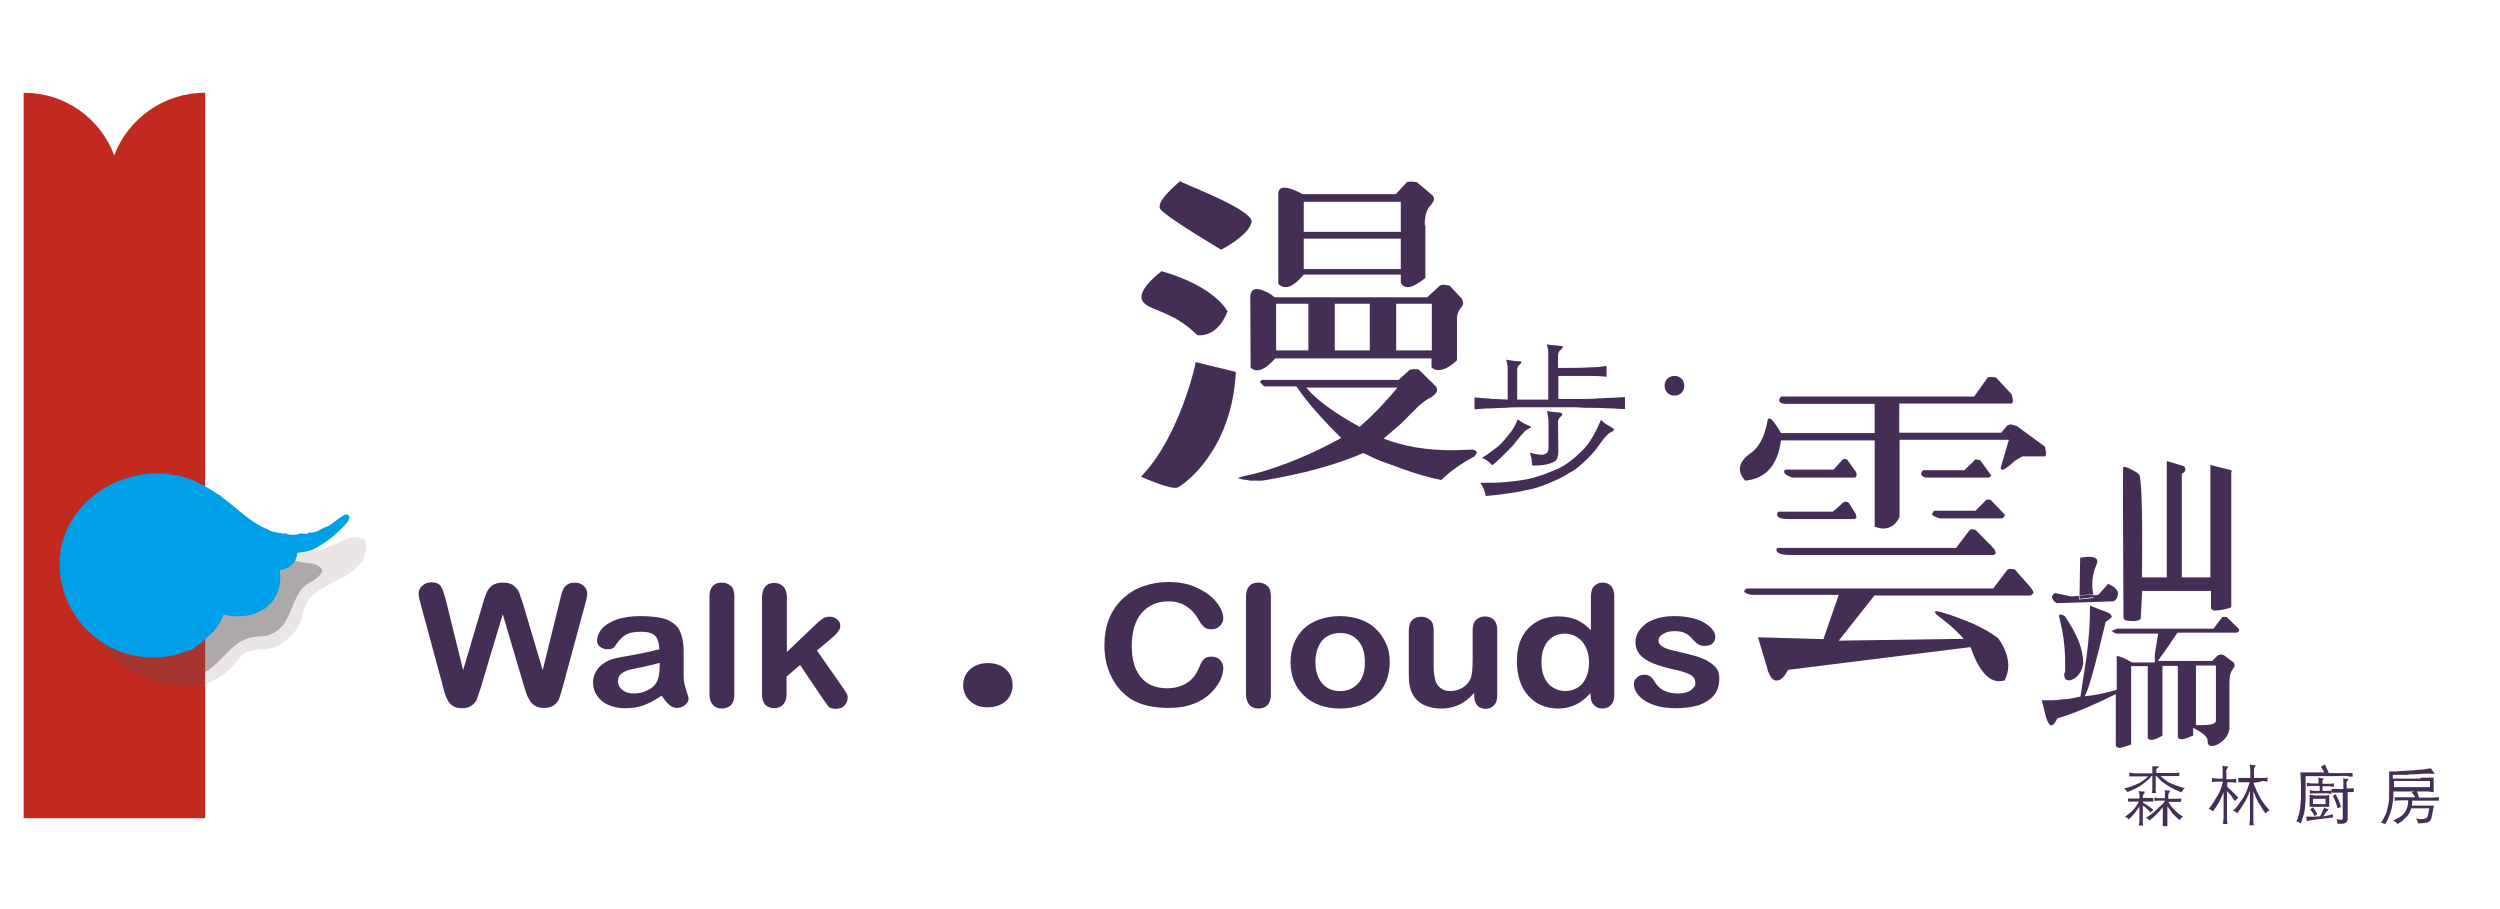 <?xml version="1.0" encoding="utf-8"?>
<!-- Generator: Adobe Illustrator 21.1.0, SVG Export Plug-In . SVG Version: 6.00 Build 0)  -->
<svg version="1.1" id="圖層_1" xmlns="http://www.w3.org/2000/svg" xmlns:xlink="http://www.w3.org/1999/xlink" x="0px" y="0px"
	 viewBox="0 0 814 296" style="enable-background:new 0 0 814 296;" xml:space="preserve">
<style type="text/css">
	.st0{opacity:0.84;fill:none;enable-background:new    ;}
	.st1{fill:#442E56;}
	.st2{enable-background:new    ;}
	.st3{fill:#EAE6E5;}
	.st4{fill:#ADA9A8;}
	.st5{fill:#C32A1F;}
	.st6{fill:#A6352F;}
	.st7{fill:#00A0E9;}
</style>
<path class="st0" d="z"/>
<g>
	<g>
		<g>
			<path class="st1" d="M507.4,119.8c4.2,0,7.7,0,10.1-0.2c2.6,0,4.4-0.2,5.6-0.5v3.6c-1.2-0.2-3.2-0.3-5.6-0.3c-2.6,0-5.9,0-10.1,0
				v7.5c2.7,0,5.1,0,7.2,0s4.1,0,5.7-0.2c1.7,0,3.3-0.2,4.7-0.2c1.4,0,2.7-0.2,4.1-0.2v3.9c-1.4,0-2.7-0.2-4.2-0.2s-3.3-0.2-5.3-0.2
				c-2,0-4.1,0-6.5-0.2c-2.4,0-5.1,0-8.1,0c-3.3,0-6.2,0-8.6,0s-4.7,0-6.6,0.2c-2,0-3.6,0.2-5.3,0.2c-1.5,0-3,0.2-4.4,0.3v-3.9
				c2.3,0.2,4.2,0.3,6,0.5c1.8,0,3.5,0.2,4.8,0.2c0-2.6,0-4.5,0-6s0-2.7,0-3.6s0-1.5-0.2-2c0-0.5-0.2-0.9-0.3-1.4
				c1.5,0.3,2.9,0.5,4.2,0.5c0.5,0,0.8,0.2,0.8,0.3s-0.2,0.5-0.6,0.8s-0.8,0.9-0.8,1.5v9.9h10.1v-12c0-0.8,0-1.5,0-2.1s0-1.1,0-1.5
				c0-0.5,0-0.9-0.2-1.2c0-0.3-0.2-0.8-0.3-1.2c0.9,0.2,1.7,0.3,2.4,0.3s1.5,0.2,2.1,0.2c0.5,0,0.6,0.2,0.8,0.3
				c0,0.2-0.2,0.5-0.5,0.8c-0.8,0.5-1.1,1.2-1.1,2.1v3.9L507.4,119.8L507.4,119.8z M521.3,136.7c0.5,0.5,1.1,1.1,1.8,1.5
				s1.4,0.8,1.8,1.1c0.5,0.2,0.6,0.3,0.6,0.6c0,0.2-0.2,0.3-0.5,0.6c-0.6,0.2-1.2,0.6-1.8,1.2c-0.6,0.6-1.5,1.7-2.4,3
				c-0.8,1.2-1.7,2.3-2.6,3.3s-2.1,2.1-3.3,3.2c-1.2,1.1-2.4,2-3.8,2.7c-1.4,0.9-2.7,1.7-4.2,2.3c-1.7,0.8-3.2,1.4-4.8,2
				s-3.3,1.1-5.3,1.4c-1.8,0.5-3.9,0.8-6,1.1c-2.1,0.3-4.5,0.6-7.1,0.8c0-0.6-0.3-1.4-0.5-2c-0.3-0.8-0.6-1.4-1.2-2.3
				c2.9,0,5.4,0,7.8-0.2c2.4-0.2,4.5-0.5,6.5-0.8c2-0.3,3.9-0.9,5.7-1.5c1.8-0.6,3.5-1.4,5.3-2.1c2.6-1.2,5.1-3.2,7.7-5.7
				C517.7,144.3,519.5,140.8,521.3,136.7z M497.7,139.6c-0.5,0.2-0.9,0.5-1.2,0.8c-0.3,0.3-0.9,1.1-1.8,2c-0.6,0.8-1.2,1.5-1.8,2.3
				s-1.4,1.4-2,2.1c-0.8,0.8-1.5,1.5-2.3,2.3c-0.8,0.8-1.7,1.5-2.7,2.4c-0.6-0.6-1.2-1.2-1.7-1.5c-0.5-0.3-1.1-0.8-1.7-0.9
				c1.5-0.9,2.7-1.8,3.9-2.7c1.2-0.9,2.3-1.8,3.2-2.9s1.8-2.1,2.6-3.2c0.8-1.1,1.4-2.4,2-3.8c0.5,0.5,1.1,0.8,1.7,1.2
				c0.6,0.3,1.1,0.6,1.7,0.8c0.5,0.2,0.8,0.3,0.9,0.6C498.3,139.2,498.1,139.5,497.7,139.6z M507.4,147c0,0.8-0.2,1.5-0.3,2.1
				c-0.2,0.6-0.6,1.1-1.4,1.4c-0.6,0.3-1.5,0.6-2.6,0.8s-2.6,0.3-4.2,0.3c0-0.8-0.2-1.4-0.2-2.1c-0.2-0.6-0.3-1.4-0.6-2.1
				c1.4,0.3,2.4,0.6,3.2,0.6c0.8,0.2,1.4,0,1.8-0.2c0.5-0.2,0.8-0.5,0.9-0.9c0.2-0.5,0.2-1.1,0.2-1.8v-6.6c0-1.4,0-2.3-0.2-2.9
				c0-0.6-0.2-1.2-0.3-1.8c0.8,0.2,1.4,0.3,1.8,0.3c0.5,0,1.2,0.2,2.1,0.2c0.6,0,0.9,0.2,1.1,0.5c0,0.3-0.2,0.6-0.6,0.9
				c-0.3,0.3-0.5,0.5-0.6,0.8c-0.2,0.3-0.2,0.6-0.2,0.9L507.4,147L507.4,147z"/>
		</g>
		<g>
			<path class="st1" d="M542,125.6c0-0.9,0.3-1.7,0.9-2.3c0.6-0.6,1.4-0.9,2.3-0.9s1.7,0.3,2.3,0.9c0.6,0.6,0.9,1.4,0.9,2.3
				s-0.3,1.7-0.9,2.3c-0.6,0.6-1.4,0.9-2.3,0.9s-1.7-0.3-2.3-0.9C542.3,127.3,542,126.5,542,125.6z"/>
		</g>
	</g>
	<g>
		<g>
			<path class="st1" d="M654.9,128.3c0.2,0.3,0.3,0.6,0.3,0.9s0.2,0.6,0.2,1.1c0,0.6-0.2,1.1-0.5,1.1h-36.5v9.5h33.2l2-2.4l0.9-0.3
				c0.6,0,1.4,0.2,2.3,0.6l9,6.6c0,0.2,0.2,0.5,0.2,0.9s0.2,0.8,0.2,1.1c0,0.8-0.2,1.2-0.3,1.2h-7.4l-2.4,1.4c-2.3,2.1-3.6,3-4.2,3
				l-0.5-0.5l0.3-1.2l2.4-8.1h-35.6v25.1c-1.1,2.4-2.9,3.8-5.4,3.8c-0.6,0-1.5-0.2-2.7-0.6v-28.1h-30.5c-1.1,8.1-5,12.5-11.7,13.1
				c-1.2-1.4-1.7-2.6-1.7-3.8c0-1.8,1.1-3.3,3-4.8c3-1.8,5-5.4,6-10.8c0-0.2,0-0.5,0.2-0.6c0.2-0.2,0.2-0.3,0.3-0.3
				c0.8,0,2.1,1.7,3.9,4.8h30.5v-9.5h-28.7c-1.7,0-2.4-0.5-2.4-1.2c0-0.2,0.2-0.5,0.2-0.6c0-0.2,0.2-0.3,0.5-0.6h62.8l4.4-6.2
				l0.9-0.2l1.8,0.2L654.9,128.3z M661.2,191.3c0.6,0.8,0.9,1.4,0.9,1.8c-0.5,0.5-0.8,0.8-0.9,0.8h-50.9l-11.6,14.7l40.7-0.6
				c-1.2-1.4-2.7-2.7-4.1-4.1c-1.5-1.2-3.2-2.6-4.8-3.8l-0.6-0.9l0.6-0.2l1.2,0.2c4.1,1.2,7.7,2.6,10.8,3.9c3.2,1.5,5.9,3,8.1,4.7
				c2.3,3.2,3.3,6.2,3.3,9c0,1.8-0.5,3.3-1.2,4.8l-1.8,0.2c-3.6,0-6.8-3.8-9.3-11.1l-59.4,7.4c-1.2,2.3-2.4,3.5-3.8,3.5
				c-1.1,0-2-1.1-2.7-3l-3.3-11.1l21.3,0.6l5-14.4h-28.4c-1.7-0.3-2.4-0.8-2.4-1.2l0.6-0.9h80.5l4.7-6.2l0.9-0.2l1.4,0.2
				L661.2,191.3z M649,178.4c0.3,0.3,0.5,0.6,0.6,0.9c0,0.3,0.2,0.5,0.2,0.8c-0.3,0.5-0.6,0.6-0.8,0.6h-66.1c-3,0-4.5-0.6-4.5-1.7
				l0.2-0.6h58.3l4.5-5.9l0.6-0.2l1.2,0.2L649,178.4z M604.2,167.3l0.3,1.1c-0.3,0.5-0.6,0.6-0.8,0.6h-21.5c-2.4,0-3.6-0.5-3.6-1.5
				l0.3-0.9h17.9l2.7-2.4c0.2-0.3,0.6-0.6,1.2-0.9c0.6,0,1.1,0.2,1.4,0.6L604.2,167.3z M603.9,153.1c0.5,0.5,0.6,0.9,0.6,1.5
				c0,0.5-0.2,0.8-0.6,0.9h-20.3c-1.8-0.6-2.7-1.2-2.7-2l0.3-0.6H597l3-3.3l0.5-0.2l0.9,0.2L603.9,153.1z M648.2,154.6l0.2,0.3
				l-0.8,0.6h-20.6c-1.1-0.3-1.5-0.8-1.5-1.2c0-0.2,0.2-0.5,0.2-0.6s0.2-0.3,0.5-0.6h13.4l3-2.9c0.2-0.5,0.5-0.6,0.9-0.6l1.2,0.2
				L648.2,154.6z M652.8,167.6c0,0.3-0.3,0.8-0.8,1.2h-20.3c-1.7-0.5-2.6-0.9-2.6-1.4c0.2-0.6,0.5-0.9,0.6-1.1h13.5l3.5-3.5l0.6-0.2
				l0.9,0.2L652.8,167.6z"/>
		</g>
	</g>
	<g>
		<g>
			<path class="st1" d="M371.5,155.2c0,0,9.9,4.5,12,3.5s17.6-12,18.9-37.6l-13.1-3.2C389.5,117.8,384.2,142.2,371.5,155.2z"/>
		</g>
		<g>
			<path class="st1" d="M389.8,109.1c0,0,6.3,1.4,9.9-7.7c0,0-3.9-8.1-21.5-13.1c0,0-8.1,6-6.3,9.5
				C373.6,101.3,381.4,100.7,389.8,109.1z"/>
		</g>
		<g>
			<path class="st1" d="M384.1,59.2C384.1,59.2,384.2,59.1,384.1,59.2C384.1,59.1,384.1,59.1,384.1,59.2z"/>
		</g>
		<g>
			<path class="st1" d="M397.6,81.3c0,0,8.9-4.5,9.9-8.9c1.1-3.9-22.1-12.5-23.3-13.4c-0.6,0.6-8.3,6.8-6.3,9.2
				C379.9,70.8,397.6,81.3,397.6,81.3z"/>
		</g>
		<g>
			<path class="st1" d="M479.3,146.4l-6.3,0.2c-8.4,0-15.9-1.2-22.5-3.8l5.6-4.8l5.7-5.7c1.7-1.5,3-2.4,4.1-2.9c1.4-0.9,2-1.7,2-2.3
				c0-0.8-0.3-1.4-0.8-1.7l-5.1-5c-0.3-0.2-0.9-0.2-1.8-0.2l-1.2,0.2l-3.6,3.3h-44.6l-0.6,0.6l0.5,0.6l0.9,0.9h10.5
				c2,2.9,4.1,5.6,6.6,8.4c2.3,2.6,4.8,5.3,8,8.4c-9.8,5.4-18.8,9-26.9,11.3c-2,0.5-3.6,0.9-5.1,1.2c-0.5,0.2-1.1,0.3-1.7,0.6
				c0.6,0.2,1.4,0.3,2,0.5c0.8,0,1.4,0.2,2,0.3c0.5,0,1.1,0,1.7,0h2.3c12.9-2.1,23.9-5.1,32.9-9c2.4,1.2,4.7,2.3,6.8,3
				c2.1,0.8,4.2,1.5,6.3,2.3c4.2,1.5,8.3,2.7,12.3,3.5c2.7-2.7,6.3-5.3,10.8-7.7l0.6-0.9l0.2-0.5
				C480.5,146.7,480.1,146.4,479.3,146.4z M442.7,139c-8.1-4.5-14-8.7-17.4-12.8H455C451.1,131,447,135.2,442.7,139z"/>
		</g>
		<g>
			<path class="st1" d="M407.2,119.8c0.8,0.5,1.5,0.8,2,0.8c1.8,0,3.8-1.4,6-3.9h50.9v2.9c0.6,0.6,1.4,0.9,2.3,0.9
				c1.7,0,3.8-1.1,6-3.2v-13.8c0-1.1,0.5-2.3,1.2-3.2c0.5-0.5,0.8-1.1,0.8-1.7l-0.3-1.2L472,93l-2-0.3c-0.6,0-0.9,0.2-1.2,0.3
				l-4.1,3.8H415c-1.2-1.1-2.4-1.7-3.5-2.1c-1.1-0.5-1.8-0.6-2.4-0.6c-1.2,0-2,0.9-2,2.7L407.2,119.8L407.2,119.8z M454.6,98.9h11.6
				v15.2h-11.6V98.9L454.6,98.9z M434.6,98.9H446v15.2h-11.4V98.9z M415.5,98.9H426v15.2h-10.5V98.9z"/>
		</g>
		<g>
			<path class="st1" d="M418.6,93.5c1.7,0,3.6-1.4,5.9-4.1h31.6V92c0.5,1.1,1.2,1.5,2.3,1.5c1.4,0,3.3-1.1,5.7-3V73.6l-0.2-0.6
				c0-2.7,0.6-4.7,1.8-6c0.9-1.1,1.2-1.7,1.2-2.1c0-0.6-0.2-1.1-0.6-1.4l-5-4.2l-2-0.2l-1.2,0.2l-3.6,3.9h-30.4
				c-2.6-1.4-4.5-2.1-5.9-2.1c-1.4,0-2,0.8-2,2.1v29.2C417,93.2,417.7,93.5,418.6,93.5z M424.5,65.7h31.6v9.8h-31.6V65.7z
				 M424.5,77.7h31.6v9.9h-31.6V77.7z"/>
		</g>
	</g>
	<g>
		<g>
			<path class="st1" d="M728.6,204.4l-3.6-3.5h-0.9h-0.5l-2.9,3.8h-31.4l-1.2,0.5l-0.5,0.2l0.3,0.3c0.2,0.2,0.6,0.3,1.1,0.6h13.7
				l-1.1,6.8v2.6h-7.4c-2.4-1.4-4.1-2.1-5-2.1v11c-3.8,1.1-7.2,1.8-10.4,2.1c1.4-2.6,3.6-10.7,6.8-24.2c1.2-0.8,2-1.4,2-1.8
				c-0.2-0.5-0.5-0.8-0.9-1.1l-6.2-2.4c0,5.3-0.3,10.8-1.1,16.5l-2,13.1c-1.4,0.3-2.4,0.5-3,0.6c-0.6,0.2-1.5,0.2-2.9,0.3
				c-1.2,0.2-2.3,0.3-3.2,0.3s-1.8,0-2.7,0h-0.8l1.4,5.6c0.6,1.7,1.1,2.6,1.7,2.6s1.2-0.8,2-2.3c3-0.9,6.3-2.1,9.5-3.5
				c3.3-1.4,6.5-2.9,9.5-4.4v16.4c0,0.8,0.5,1.1,1.2,1.1c0.6,0,1.2-0.2,2.1-0.5c0.9-0.3,1.4-0.5,1.7-0.6v-25.5h5.4v23.4
				c0.3,0.5,0.8,0.6,1.2,0.6c0.9,0,2.1-0.5,3.6-1.4v-22.7h5v23c0,0.6,0.5,0.9,1.2,0.9c0.9,0,2.1-0.5,3.8-1.2V237
				c3,1.5,4.7,2.9,4.7,4.1v0.3c0,1.1,0.5,1.5,1.5,1.5l1.1-0.2c2.7-1.2,4.2-3.2,4.5-5.4v-12.9v-1.7c0-2.4,0.3-3.9,1.1-4.8
				c0.3-0.5,0.6-0.8,0.6-1.2l-0.2-0.9l-3.2-2.4c-0.3-0.2-0.8-0.3-1.2-0.3l-0.9,0.3l-1.8,1.8h-17.7c1.1-1.5,2.1-3,3.2-4.5
				c1.1-1.5,2.1-3.2,3.2-4.7h19.4c0.2-0.2,0.5-0.3,0.6-0.5C729.2,205.3,729.1,204.8,728.6,204.4z M715,216.7h6.5v18
				c0,0.9-1.5,1.4-4.7,1.4H715L715,216.7L715,216.7z"/>
		</g>
		<g>
			<path class="st1" d="M672.1,219.4c0,1.5,0.5,2.1,1.5,2.1h0.6c2.4-0.9,3.6-2.7,4.1-5.4c0-2.4-0.5-4.8-1.5-7.4
				c-1.1-2.6-2.6-5.3-4.5-8.1c-0.5-0.3-0.9-0.5-1.4-0.5c-0.3,0-0.5,0.2-0.5,0.5l0.3,1.2c1.1,4.5,1.7,9,1.7,13.5v3.5L672.1,219.4z"/>
		</g>
		<g>
			<path class="st1" d="M691.4,201.2c0.2,0.6,0.6,0.9,1.4,0.9s2.7,0.5,4.2-0.5l0.5-9.2h22.4v5.6c0.2,0.5,0.6,0.8,1.2,0.8
				c0.8,0,3.8-0.3,5.4-1.1c0,0,0-43.1,0-43.7c0-0.3,0.3-0.6,0-0.9l-6.8-1.7V188h-9.3v-33.7c0.8-0.5,1.2-0.9,1.2-1.5l-0.2-0.5
				c0-0.2-0.2-0.3-0.3-0.5l-5.6-1.7v37.9h-8.1c0,0,0.5-29.5-0.8-33.4c-0.2-0.6-5.1-3.3-5.3-2.4C691.1,155.7,691.4,188.3,691.4,201.2
				z"/>
		</g>
		<g>
			<path class="st1" d="M669.6,196.4l18.5-0.6c0,0,1.4-0.5,1.5-2.4c0.2-2-3.2-3.3-3.2-3.3l-3.2,3.6l-1.8,0.2
				c0.2,0.5,0.2,0.8,0.2,0.8l-4.7,0.5V194l-2.6,0.2l-5.1-1.1C666.6,194.4,669.6,196.4,669.6,196.4z"/>
		</g>
		<g>
			<path class="st1" d="M682.7,183.6c0,0,1.8-3.3-5.4-2l-0.2,12.2l4.5-0.3C681.2,192,680.7,188.1,682.7,183.6z"/>
		</g>
		<g>
			<path class="st1" d="M681.8,194.4c0,0-0.2-0.3-0.2-0.8l-4.5,0.3v1.1L681.8,194.4z"/>
		</g>
	</g>
	<g class="st2">
		<path class="st1" d="M170.7,223.7l-7-23.7l-7.1,23.7c-0.6,1.8-1,3.1-1.3,3.9c-0.3,0.8-0.9,1.5-1.7,2.1c-0.8,0.6-1.9,0.9-3.2,0.9
			c-1.1,0-2-0.2-2.7-0.6c-0.7-0.4-1.3-0.9-1.7-1.6c-0.4-0.7-0.8-1.5-1.1-2.4c-0.3-0.9-0.5-1.8-0.7-2.6l-7.2-26.6
			c-0.4-1.5-0.7-2.7-0.7-3.5c0-1,0.4-1.9,1.2-2.6c0.8-0.7,1.8-1.1,2.9-1.1c1.6,0,2.7,0.5,3.2,1.4c0.6,0.9,1,2.3,1.5,4.1l5.7,23.1
			l6.4-21.6c0.5-1.7,0.9-2.9,1.3-3.8c0.4-0.9,1-1.6,1.8-2.2c0.9-0.6,2-0.9,3.5-0.9c1.5,0,2.6,0.3,3.5,1c0.8,0.7,1.4,1.4,1.7,2.1
			c0.3,0.8,0.7,2.1,1.3,3.8l6.4,21.6l5.7-23.1c0.3-1.2,0.5-2.2,0.8-2.8c0.2-0.7,0.7-1.3,1.3-1.8c0.6-0.5,1.5-0.8,2.6-0.8
			c1.1,0,2.1,0.3,2.9,1c0.8,0.7,1.2,1.6,1.2,2.6c0,0.7-0.2,1.9-0.7,3.5l-7.2,26.6c-0.5,1.8-0.9,3.1-1.2,4c-0.3,0.8-0.9,1.6-1.7,2.2
			c-0.8,0.6-1.9,0.9-3.3,0.9c-1.3,0-2.4-0.3-3.2-0.9c-0.8-0.6-1.4-1.3-1.7-2.1C171.7,226.9,171.3,225.6,170.7,223.7z"/>
		<path class="st1" d="M215.4,226.5c-2,1.4-3.9,2.4-5.7,3.1c-1.8,0.7-3.9,1-6.2,1c-2.1,0-3.9-0.4-5.5-1.1c-1.6-0.7-2.8-1.8-3.6-3
			c-0.9-1.3-1.3-2.7-1.3-4.2c0-2,0.7-3.7,2.1-5.2c1.4-1.4,3.3-2.4,5.8-2.9c0.5-0.1,1.8-0.4,3.8-0.7c2-0.4,3.8-0.7,5.2-1
			c1.5-0.3,3-0.7,4.7-1.1c-0.1-1.9-0.5-3.4-1.3-4.3c-0.8-0.9-2.3-1.4-4.7-1.4c-2.1,0-3.6,0.3-4.6,0.8c-1,0.5-1.9,1.3-2.7,2.3
			c-0.7,1-1.3,1.7-1.6,2.1c-0.3,0.3-1,0.5-2,0.5c-0.9,0-1.7-0.3-2.4-0.8c-0.7-0.5-1-1.2-1-2c0-1.3,0.5-2.6,1.5-3.8
			c1-1.2,2.6-2.2,4.7-3c2.1-0.8,4.8-1.2,8-1.2c3.6,0,6.4,0.4,8.4,1.1c2,0.8,3.5,2,4.3,3.6c0.8,1.7,1.3,3.9,1.3,6.6
			c0,1.7,0,3.2,0,4.4c0,1.2,0,2.5,0,4c0,1.4,0.3,2.8,0.8,4.3c0.5,1.5,0.8,2.5,0.8,2.9c0,0.8-0.4,1.4-1.2,2.1
			c-0.8,0.6-1.7,0.9-2.7,0.9c-0.8,0-1.7-0.4-2.5-1.1C217.1,228.8,216.3,227.8,215.4,226.5z M214.8,215.8c-1.2,0.4-2.9,0.8-5.2,1.3
			c-2.3,0.4-3.8,0.8-4.7,1c-0.9,0.2-1.7,0.6-2.5,1.2c-0.8,0.6-1.2,1.4-1.2,2.5c0,1.1,0.5,2.1,1.4,2.8c0.9,0.8,2.1,1.2,3.7,1.2
			c1.6,0,3.1-0.3,4.4-1c1.4-0.6,2.4-1.5,3-2.5c0.7-1.1,1.1-3,1.1-5.5V215.8z"/>
		<path class="st1" d="M231,226.1v-32c0-1.5,0.4-2.6,1.1-3.3c0.7-0.8,1.7-1.1,2.9-1.1c1.2,0,2.2,0.4,3,1.1s1.1,1.9,1.1,3.4v32
			c0,1.5-0.4,2.6-1.1,3.4c-0.8,0.7-1.7,1.1-3,1.1c-1.2,0-2.2-0.4-2.9-1.2C231.4,228.7,231,227.6,231,226.1z"/>
		<path class="st1" d="M267.7,227.2l-7.2-10.7l-4.4,3.8v5.9c0,1.4-0.4,2.5-1.2,3.3c-0.8,0.8-1.8,1.1-2.8,1.1c-1.2,0-2.2-0.4-2.9-1.1
			c-0.7-0.8-1.1-1.9-1.1-3.3v-31.4c0-1.6,0.3-2.9,1-3.7c0.7-0.9,1.7-1.3,3-1.3c1.2,0,2.2,0.4,3,1.2c0.7,0.8,1.1,1.9,1.1,3.4v17.9
			l9.1-8.7c1.1-1.1,2-1.8,2.6-2.2c0.6-0.4,1.3-0.6,2.2-0.6c1,0,1.9,0.3,2.5,0.9c0.7,0.6,1,1.3,1,2.2c0,1.1-1.1,2.5-3.3,4.3l-4.3,3.6
			l8.3,11.9c0.6,0.9,1.1,1.6,1.3,2c0.3,0.5,0.4,0.9,0.4,1.3c0,1.2-0.4,2.1-1.1,2.8c-0.7,0.7-1.6,1-2.8,1c-1,0-1.8-0.2-2.3-0.7
			C269.3,229.4,268.6,228.5,267.7,227.2z"/>
	</g>
	<g>
		<g>
			<path class="st1" d="M313.6,223.1c0-4.2,3.3-7.2,8.1-7.2s8,3,8,7.2c0,4.2-3.2,7.2-8.1,7.2C316.9,230.4,313.6,227.2,313.6,223.1z"
				/>
		</g>
	</g>
	<g class="st2">
		<path class="st1" d="M398.3,217.4c0,1.3-0.3,2.6-1,4.1s-1.8,2.9-3.2,4.3c-1.5,1.4-3.3,2.6-5.6,3.4c-2.3,0.9-4.9,1.3-8,1.3
			c-2.3,0-4.4-0.2-6.3-0.6c-1.9-0.4-3.6-1-5.1-1.8c-1.5-0.8-2.9-1.9-4.2-3.3c-1.1-1.2-2.1-2.6-2.9-4.2c-0.8-1.5-1.4-3.2-1.8-4.9
			c-0.4-1.7-0.6-3.6-0.6-5.6c0-3.2,0.5-6,1.5-8.6c1-2.5,2.5-4.7,4.4-6.5c1.9-1.8,4.1-3.2,6.7-4.1c2.6-0.9,5.3-1.4,8.2-1.4
			c3.5,0,6.7,0.6,9.4,1.9c2.8,1.3,4.9,2.9,6.3,4.7c1.5,1.9,2.2,3.7,2.2,5.3c0,0.9-0.4,1.7-1.1,2.4c-0.7,0.7-1.6,1.1-2.6,1.1
			c-1.1,0-2-0.2-2.5-0.7c-0.6-0.5-1.2-1.3-1.9-2.5c-1.1-2-2.5-3.4-4.1-4.4c-1.6-1-3.5-1.5-5.7-1.5c-3.6,0-6.5,1.3-8.7,3.8
			c-2.1,2.5-3.2,6.1-3.2,10.7c0,3.1,0.5,5.6,1.4,7.7c1,2,2.3,3.6,4,4.6c1.7,1,3.8,1.5,6.1,1.5c2.5,0,4.7-0.6,6.4-1.7
			c1.8-1.1,3.1-2.8,4-5c0.4-1,0.8-1.9,1.4-2.6c0.6-0.7,1.4-1,2.7-1c1,0,2,0.3,2.7,1C397.9,215.6,398.3,216.5,398.3,217.4z"/>
		<path class="st1" d="M405.7,226.1v-32c0-1.5,0.4-2.6,1.1-3.3c0.7-0.8,1.7-1.1,2.9-1.1c1.2,0,2.2,0.4,3,1.1
			c0.8,0.7,1.1,1.9,1.1,3.4v32c0,1.5-0.4,2.6-1.1,3.4c-0.8,0.7-1.7,1.1-3,1.1c-1.2,0-2.2-0.4-2.9-1.2
			C406.1,228.7,405.7,227.6,405.7,226.1z"/>
		<path class="st1" d="M452.5,215.6c0,2.2-0.4,4.2-1.1,6.1c-0.8,1.9-1.8,3.4-3.3,4.8c-1.4,1.3-3.1,2.4-5.1,3.1
			c-2,0.7-4.2,1.1-6.7,1.1c-2.5,0-4.7-0.4-6.6-1.1c-2-0.7-3.7-1.7-5.1-3.1c-1.4-1.3-2.5-2.9-3.3-4.8c-0.7-1.8-1.1-3.8-1.1-6.1
			c0-2.2,0.4-4.3,1.1-6.1c0.8-1.9,1.8-3.4,3.2-4.8c1.4-1.3,3.1-2.3,5.1-3c2-0.7,4.2-1.1,6.6-1.1c2.5,0,4.7,0.4,6.7,1.1
			c2,0.7,3.7,1.7,5.1,3.1c1.4,1.3,2.5,2.9,3.3,4.8C452.2,211.4,452.5,213.4,452.5,215.6z M444.4,215.6c0-3-0.7-5.3-2.2-7
			c-1.5-1.7-3.4-2.5-5.9-2.5c-1.6,0-3,0.4-4.2,1.1c-1.2,0.7-2.1,1.8-2.8,3.3c-0.7,1.5-1,3.2-1,5.1c0,1.9,0.3,3.6,1,5
			c0.6,1.4,1.6,2.5,2.8,3.3c1.2,0.8,2.6,1.1,4.2,1.1c2.5,0,4.4-0.8,5.9-2.5C443.7,220.9,444.4,218.6,444.4,215.6z"/>
		<path class="st1" d="M480,226.5v-0.9c-1,1.1-2,2.1-3.1,2.8c-1.1,0.8-2.2,1.3-3.5,1.7s-2.7,0.6-4.3,0.6c-2,0-3.7-0.4-5.3-1.1
			s-2.8-1.8-3.6-3.1c-1-1.6-1.5-3.8-1.5-6.7v-14.6c0-1.5,0.4-2.6,1.1-3.3c0.7-0.7,1.7-1.1,2.9-1.1c1.2,0,2.2,0.4,3,1.1
			c0.8,0.7,1.1,1.8,1.1,3.3v11.8c0,1.7,0.2,3.1,0.5,4.3c0.3,1.2,0.9,2.1,1.7,2.7c0.8,0.7,1.9,1,3.3,1c1.4,0,2.7-0.4,3.9-1.1
			c1.2-0.7,2.1-1.7,2.6-2.9c0.5-1,0.7-3.3,0.7-6.9v-9c0-1.5,0.4-2.6,1.1-3.3c0.8-0.7,1.7-1.1,2.9-1.1c1.2,0,2.2,0.4,2.9,1.1
			c0.7,0.7,1.1,1.8,1.1,3.3v21.4c0,1.4-0.4,2.5-1.1,3.2s-1.6,1.1-2.7,1.1s-2-0.4-2.7-1.1C480.3,228.8,480,227.8,480,226.5z"/>
		<path class="st1" d="M517.9,226.4v-0.7c-1.1,1.1-2.2,2.1-3.2,2.8c-1.1,0.7-2.2,1.3-3.4,1.6c-1.2,0.4-2.6,0.6-4.1,0.6
			c-1.9,0-3.7-0.4-5.4-1.1c-1.7-0.7-3.1-1.8-4.3-3.2c-1.2-1.4-2.1-3-2.7-4.9c-0.6-1.9-0.9-3.9-0.9-6.1c0-4.6,1.2-8.2,3.7-10.8
			c2.5-2.6,5.7-3.9,9.8-3.9c2.3,0,4.3,0.4,5.9,1.1c1.6,0.7,3.2,1.8,4.7,3.4v-10.9c0-1.5,0.3-2.7,1-3.4c0.7-0.8,1.6-1.2,2.8-1.2
			c1.2,0,2.2,0.4,2.8,1.1s1,1.8,1,3.1v32.5c0,1.4-0.4,2.5-1.1,3.2c-0.7,0.7-1.6,1.1-2.8,1.1c-1.1,0-2-0.4-2.7-1.1
			C518.2,228.8,517.9,227.8,517.9,226.4z M501.9,215.6c0,2,0.3,3.7,1,5.1c0.7,1.4,1.6,2.5,2.8,3.2s2.5,1.1,3.9,1.1
			c1.4,0,2.7-0.3,3.9-1c1.2-0.7,2.1-1.7,2.8-3.1c0.7-1.4,1.1-3.1,1.1-5.2c0-2-0.4-3.6-1.1-5.1c-0.7-1.4-1.7-2.5-2.9-3.2
			c-1.2-0.7-2.5-1.1-3.9-1.1c-1.5,0-2.8,0.4-4,1.1c-1.2,0.8-2.1,1.9-2.7,3.3C502.2,212,501.9,213.7,501.9,215.6z"/>
		<path class="st1" d="M559.8,221c0,2-0.5,3.8-1.6,5.2c-1.1,1.4-2.7,2.5-4.8,3.3c-2.1,0.7-4.7,1.1-7.8,1.1c-2.9,0-5.4-0.4-7.5-1.2
			c-2.1-0.8-3.6-1.8-4.6-3c-1-1.2-1.5-2.4-1.5-3.7c0-0.8,0.3-1.5,1-2.1c0.6-0.6,1.4-0.9,2.4-0.9c0.9,0,1.5,0.2,2,0.6
			c0.5,0.4,0.9,0.9,1.3,1.6c0.8,1.3,1.8,2.3,3,2.9c1.2,0.6,2.7,1,4.7,1c1.6,0,3-0.3,4-1c1-0.7,1.6-1.4,1.6-2.3
			c0-1.3-0.5-2.2-1.6-2.8c-1.1-0.6-2.9-1.2-5.3-1.7c-2.8-0.6-5.1-1.3-6.8-2c-1.8-0.7-3.2-1.6-4.2-2.7c-1-1.1-1.6-2.5-1.6-4.2
			c0-1.5,0.5-2.9,1.5-4.2c1-1.3,2.4-2.4,4.3-3.1c1.9-0.8,4.2-1.2,6.8-1.2c2.1,0,4,0.2,5.7,0.6c1.7,0.4,3.1,0.9,4.2,1.6
			c1.1,0.7,2,1.4,2.6,2.2c0.6,0.8,0.9,1.6,0.9,2.4c0,0.8-0.3,1.5-0.9,2.1s-1.5,0.8-2.7,0.8c-0.8,0-1.5-0.2-2.1-0.6
			c-0.6-0.4-1.3-1.1-2-1.9c-0.6-0.7-1.3-1.3-2.2-1.7c-0.8-0.4-2-0.6-3.4-0.6c-1.5,0-2.7,0.3-3.7,0.9c-1,0.6-1.5,1.3-1.5,2.1
			c0,0.8,0.4,1.4,1.1,1.9c0.7,0.5,1.7,0.9,2.9,1.2c1.2,0.3,2.9,0.7,5,1.2c2.5,0.6,4.6,1.2,6.2,2c1.6,0.8,2.8,1.7,3.6,2.7
			S559.8,219.6,559.8,221z"/>
	</g>
	<g>
		<g>
			<path class="st1" d="M701.9,252.6v3.8c0,0.3,0,0.6,0,0.9c0,0.3,0,0.6,0.2,0.9h-1.5c0-0.3,0.2-0.6,0.2-0.9c0-0.3,0-0.6,0-0.9v-3.8
				h-0.2c-0.6,0.9-1.7,1.8-2.9,2.7c-1.2,0.9-2.9,1.8-5,2.6c-0.2-0.3-0.3-0.5-0.5-0.6c-0.2-0.2-0.5-0.5-0.6-0.6
				c0.8-0.2,1.5-0.3,2.3-0.6s1.5-0.6,2.1-0.9c0.8-0.3,1.4-0.8,2-1.2s1.1-0.9,1.5-1.2c-0.9,0-1.8,0-2.4,0s-1.2,0-1.7,0s-0.8,0-1.2,0
				c-0.3,0-0.6,0-0.9,0v-1.2c0.5,0,0.9,0,1.4,0.2c0.5,0,1.1,0,1.7,0s1.2,0,2,0c0.8,0,1.5,0,2.4,0c0-0.5,0-0.9,0-1.4
				c0-0.5,0-0.8,0-0.9c0.3,0,0.6,0,0.8,0c0.3,0,0.5,0,0.8,0c0.3,0,0.5,0,0.5,0.2c0,0.2,0,0.3-0.3,0.3c-0.2,0-0.2,0.2-0.3,0.2
				c0,0-0.2,0.2-0.2,0.3v1.2c0.9,0,1.7,0,2.4,0s1.4,0,2,0c0.6,0,1.1,0,1.7,0c0.5,0,0.9,0,1.4-0.2v1.2c-0.3,0-0.6,0-0.9,0
				c-0.3,0-0.6,0-1.1,0s-0.9,0-1.7,0c-0.6,0-1.5,0-2.4,0c0.5,0.5,1.1,0.9,1.7,1.4c0.6,0.5,1.2,0.8,2,1.1c0.6,0.3,1.4,0.6,2.1,0.8
				c0.8,0.3,1.4,0.5,2.1,0.6c-0.2,0.2-0.5,0.3-0.6,0.6c-0.2,0.2-0.3,0.5-0.5,0.8c-1.1-0.5-2-0.8-2.7-1.2s-1.5-0.8-2.1-1.2
				c-0.6-0.5-1.2-0.8-1.7-1.2c-0.5-0.5-0.9-0.9-1.4-1.5L701.9,252.6L701.9,252.6z M697.7,259.8c0.6,0,1.1,0,1.4,0s0.6,0,0.9,0
				c0.3,0,0.5,0,0.6,0c0.2,0,0.3,0,0.5,0v1.2c-0.2,0-0.3,0-0.5,0c-0.2,0-0.3,0-0.6,0c-0.3,0-0.6,0-0.9,0c-0.3,0-0.8,0-1.4,0v0.3
				c0.6,0.3,1.2,0.8,1.7,1.1s1.1,0.8,1.7,1.2l-0.9,0.9c-0.3-0.3-0.8-0.8-1.1-1.1c-0.5-0.5-0.9-0.8-1.4-1.1v4.1c0,0.5,0,0.8,0,1.2
				c0,0.5,0,0.8,0.2,1.2h-1.5c0-0.5,0.2-0.8,0.2-1.2c0-0.5,0-0.8,0-1.2v-3.8c-0.5,0.8-1.1,1.5-1.5,2.1c-0.5,0.6-1.2,1.4-2,2.1
				c-0.2-0.2-0.3-0.3-0.5-0.5s-0.5-0.3-0.8-0.3c0.9-0.6,1.8-1.4,2.6-2.1c0.8-0.9,1.5-1.8,2-2.9c-0.6,0-1.1,0-1.5,0
				c-0.5,0-0.8,0-0.9,0c-0.3,0-0.5,0-0.6,0s-0.3,0-0.5,0V260c0.2,0,0.3,0,0.5,0c0.2,0,0.3,0,0.6,0c0.3,0,0.6,0,1.1,0s0.9,0,1.5,0
				c0-0.6,0-1.1,0-1.4c0-0.3-0.2-0.8-0.2-1.1c0.3,0,0.5,0.2,0.8,0.2s0.5,0,0.8,0c0.2,0,0.3,0,0.3,0.2c0,0.2,0,0.3-0.2,0.5
				c-0.2,0.2-0.2,0.3-0.3,0.6C697.7,259.2,697.7,259.4,697.7,259.8L697.7,259.8L697.7,259.8z M704.9,260.7c-0.8,0-1.4,0-2,0
				s-1.1,0-1.4,0.2v-1.2c0.5,0,0.9,0.2,1.4,0.2c0.5,0,1.2,0,2,0c0-0.3,0-0.6,0-0.9c0-0.3,0-0.5,0-0.6c0-0.2,0-0.3,0-0.6
				c0-0.2,0-0.3-0.2-0.6c0.5,0.2,1.1,0.2,1.5,0.2c0.2,0,0.3,0,0.3,0.2s0,0.3-0.2,0.5c-0.2,0.2-0.2,0.3-0.3,0.6c0,0.3,0,0.5,0,0.8
				v0.6c1.1,0,2,0,2.7,0c0.6,0,1.2,0,1.5-0.2v1.2c-0.2,0-0.3,0-0.5,0c-0.2,0-0.5,0-0.8,0s-0.8,0-1.2,0c-0.5,0-1.1,0-1.7,0
				c0.8,1.4,1.7,2.3,2.4,3s1.7,1.4,2.4,1.8c-0.3,0.2-0.5,0.3-0.6,0.5c-0.2,0.2-0.3,0.3-0.5,0.6c-0.9-0.6-1.5-1.4-2.3-2.1
				c-0.6-0.8-1.2-1.7-1.7-2.4v3.5c0,0.5,0,0.8,0,1.1s0,0.6,0,0.8s0,0.5,0,0.6c0,0.2,0,0.3,0,0.5h-1.5c0-0.2,0-0.3,0-0.5
				c0-0.2,0-0.3,0-0.6c0-0.2,0-0.5,0-0.8s0-0.6,0-1.1v-3.2c-0.6,0.8-1.2,1.5-2,2.3c-0.8,0.8-1.5,1.4-2.4,2.1
				c-0.3-0.5-0.6-0.8-1.2-0.9c0.5-0.3,1.1-0.6,1.5-0.9c0.5-0.3,1.1-0.8,1.5-1.2c0.5-0.5,0.9-0.9,1.4-1.4
				C704.3,261.8,704.6,261.3,704.9,260.7z"/>
		</g>
		<g>
			<path class="st1" d="M725.2,253.7c0.6,0,1.1,0,1.7,0c0.5,0,0.9,0,1.2-0.2v1.4c-0.3,0-0.8-0.2-1.2-0.2c-0.5,0-1.1,0-1.7,0v1.5
				c0.3,0.3,0.6,0.6,0.9,0.8c0.3,0.3,0.6,0.6,0.9,0.9c0.3,0.3,0.6,0.6,0.9,0.9c0.3,0.3,0.6,0.6,0.9,0.9l-1.1,1.1
				c-0.5-0.5-0.8-1.1-1.2-1.7c-0.5-0.6-0.9-1.1-1.4-1.5v6.9c0,0.6,0,1.2,0,1.8c0,0.6,0,1.4,0.2,2h-1.5c0-0.6,0.2-1.4,0.2-2
				c0-0.6,0-1.4,0-1.8v-6.6c-0.5,1.2-0.9,2.3-1.5,3.3c-0.6,1.1-1.2,2-2,3c-0.2-0.2-0.3-0.3-0.6-0.5c-0.3-0.2-0.5-0.2-0.8-0.3
				c0.6-0.6,1.1-1.4,1.5-2c0.5-0.8,0.9-1.5,1.4-2.3c0.5-0.8,0.8-1.5,1.1-2.3c0.3-0.8,0.5-1.4,0.6-2.1v-0.2c-0.6,0-1.4,0-2,0
				c-0.6,0-1.2,0-1.5,0.2v-1.4c0.3,0,0.9,0.2,1.5,0.2c0.6,0,1.4,0,2,0c0-1.1,0-2,0-2.7s0-1.2-0.2-1.5c0.3,0,0.6,0.2,0.8,0.2
				c0.3,0,0.6,0,0.8,0s0.3,0,0.3,0.2c0,0.2,0,0.2-0.2,0.5c-0.2,0.2-0.2,0.3-0.3,0.6c-0.2,0.3,0,0.5,0,0.8v2.1L725.2,253.7
				L725.2,253.7z M733.7,254.9c0.5,1.1,0.8,2,1.2,2.9c0.5,0.9,0.8,1.7,1.2,2.3c0.5,0.8,0.9,1.4,1.4,2c0.5,0.6,0.9,1.2,1.5,1.7
				c-0.3,0.2-0.5,0.3-0.8,0.5c-0.2,0.2-0.3,0.3-0.5,0.6c-0.5-0.6-0.9-1.2-1.2-1.8c-0.3-0.6-0.8-1.2-1.1-1.7
				c-0.3-0.6-0.6-1.2-0.9-1.8c-0.3-0.6-0.5-1.4-0.8-2v7.2c0,0.8,0,1.4,0,2.1c0,0.6,0,1.2,0.2,1.8h-1.5c0-0.6,0.2-1.4,0.2-2
				c0-0.8,0-1.4,0-1.8v-7.5c-0.5,1.4-1.1,2.7-1.8,3.9s-1.5,2.4-2.4,3.6c-0.2-0.3-0.3-0.5-0.6-0.6c-0.3-0.2-0.5-0.3-0.8-0.3
				c0.6-0.6,1.4-1.2,1.8-2c0.6-0.8,1.1-1.5,1.7-2.4c0.5-0.9,0.9-1.7,1.2-2.6s0.6-1.7,0.8-2.3c-0.3,0-0.8,0-1.1,0c-0.3,0-0.8,0-1.1,0
				c-0.3,0-0.6,0-0.9,0c-0.3,0-0.5,0-0.6,0v-1.4c0.2,0,0.5,0,0.8,0c0.3,0,0.6,0,0.9,0c0.3,0,0.8,0,1.1,0c0.5,0,0.8,0,1.1,0
				c0-1.1,0-2,0-2.7c0-0.6-0.2-1.2-0.2-1.7c0.3,0,0.6,0.2,0.8,0.2c0.3,0,0.6,0,0.8,0s0.3,0,0.3,0.2s0,0.2-0.2,0.5
				c-0.2,0.2-0.2,0.3-0.3,0.6c0,0.3,0,0.5,0,0.8v2.1c1.1,0,2,0,2.7,0s1.4,0,1.7-0.2v1.4c-0.3,0-0.9-0.2-1.7-0.2
				C735.7,254.7,734.8,254.7,733.7,254.9L733.7,254.9z"/>
		</g>
		<g>
			<path class="st1" d="M758.2,251.7c1.4,0,2.4,0,3.3,0s1.7,0,2.3,0c0.6,0,1.1,0,1.4,0s0.6,0,0.8,0v1.2c-0.3,0-0.9,0-1.8-0.2
				c-0.9-0.2-2.1,0-3.6,0h-9.9c0,1.7,0,3,0,4.2c0,1.2,0,2.3,0,3.3c0,0.9-0.2,1.8-0.2,2.6s-0.2,1.4-0.3,2c-0.2,0.6-0.3,1.2-0.5,1.7
				c-0.2,0.6-0.3,1.1-0.6,1.7c-0.2-0.2-0.5-0.3-0.6-0.5c-0.2,0-0.5-0.2-0.8-0.2c0.3-0.6,0.6-1.4,0.8-2.3c0.2-0.8,0.5-1.8,0.5-3
				c0.2-1.2,0.2-2.7,0.2-4.4c0-1.7,0-3.8-0.2-6.3c0.2,0,0.5,0,0.8,0c0.3,0,0.9,0,1.5,0s1.4,0,2.3,0s2,0,3.2,0
				c-0.2-0.3-0.3-0.6-0.5-0.9c-0.2-0.3-0.5-0.6-0.6-0.9l1.2-0.8c0.3,0.3,0.5,0.8,0.6,1.2C757.9,250.8,758.1,251.2,758.2,251.7z
				 M755.4,265.8c0.2-0.3,0.3-0.6,0.5-0.9c0.2-0.3,0.3-0.5,0.3-0.8c0.2-0.2,0.2-0.5,0.3-0.6c0.2-0.2,0.2-0.5,0.2-0.6
				c0.2,0.2,0.5,0.3,0.6,0.3c0.3,0.2,0.5,0.2,0.6,0.2c0.2,0,0.2,0.2,0.2,0.2c0,0.2,0,0.2-0.2,0.3l-0.2,0.2c0,0-0.2,0.2-0.3,0.3
				c-0.2,0.2-0.2,0.3-0.3,0.5c-0.2,0.2-0.3,0.5-0.6,0.9c0.3,0,0.6,0,0.9-0.2c0.3,0,0.6,0,0.9-0.2c0.3,0,0.6,0,0.8-0.2
				c0.3,0,0.5,0,0.5-0.2c0,0.2,0,0.5,0,0.6s0,0.5,0,0.6c-0.5,0-0.9,0-1.7,0.2c-0.8,0-1.7,0.2-2.7,0.3s-1.8,0.2-2.4,0.3
				c-0.6,0.2-1.2,0.2-1.8,0.3c0-0.2,0-0.5,0-0.8c0-0.3-0.2-0.5-0.2-0.6c0.6,0,1.2,0,2,0C753.4,266,754.3,265.8,755.4,265.8z
				 M754.9,255.9c-0.8,0-1.5,0-2.1,0c-0.6,0-1.2,0-1.7,0.2v-1.2c0.5,0,1.1,0.2,1.7,0.2c0.6,0,1.4,0,2.1,0c0-0.5,0-0.8,0-1.1
				c0-0.3,0-0.5,0-0.8c0.3,0,0.5,0,0.8,0.2c0.3,0,0.5,0,0.6,0s0.2,0,0.3,0.2c0,0,0,0.2-0.2,0.2l-0.2,0.2c0,0.2,0,0.2,0,0.3v0.9
				c0.8,0,1.5,0,2,0c0.6,0,1.1,0,1.7-0.2v1.2c-0.5,0-1.1-0.2-1.7-0.2s-1.2,0-2,0v1.5c0.6,0,1.2,0,1.7,0c0.5,0,0.9,0,1.2-0.2v1.2
				c-0.5,0-0.9-0.2-1.4-0.2c-0.5,0-1.2,0-2,0s-1.5,0-2.1,0c-0.6,0-1.1,0-1.5,0.2v-1.2c0.3,0,0.8,0.2,1.4,0.2c0.5,0,1.1,0,1.8,0v-1.5
				L754.9,255.9L754.9,255.9z M758.2,262.7c-0.5,0-0.8,0-1.4,0c-0.5,0-1.1,0-1.8,0s-1.4,0-1.8,0s-0.9,0-1.2,0c0-0.3,0-0.6,0-0.9
				c0-0.3,0-0.6,0-1.1c0-0.2,0-0.5,0-0.6c0-0.2,0-0.3,0-0.5s0-0.3,0-0.3c0-0.2,0-0.3,0-0.5c0.5,0,0.9,0,1.4,0.2c0.5,0,1.1,0,1.8,0
				s1.4,0,1.8,0s0.9,0,1.4-0.2c0,0.2,0,0.3,0,0.5s0,0.3,0,0.3s0,0.3,0,0.5s0,0.3,0,0.6v2H758.2z M753.6,265.7
				c-0.2-0.5-0.5-0.8-0.6-1.1c-0.2-0.3-0.5-0.6-0.8-1.1l0.9-0.6c0.3,0.3,0.5,0.6,0.8,1.1c0.3,0.5,0.5,0.8,0.6,1.2L753.6,265.7z
				 M757.2,260.1h-4.1v1.7h4.1V260.1z M764.1,256.7c0.3,0,0.6,0,0.8,0c0.2,0,0.3,0,0.5,0s0.3,0,0.5,0c0.2,0,0.3,0,0.5,0v1.2
				c-0.3,0-0.6,0-0.9,0s-0.8,0-1.1,0v8.7c0,0.3,0,0.5-0.2,0.8c-0.2,0.3-0.2,0.3-0.5,0.5c-0.2,0.2-0.6,0.2-0.9,0.3
				c-0.5,0-0.9,0-1.7,0c0-0.5-0.2-0.9-0.3-1.5c0.5,0.2,0.9,0.2,1.1,0.2c0.3,0,0.5,0,0.6,0c0.2,0,0.3-0.2,0.3-0.3c0-0.2,0-0.3,0-0.5
				v-8h-1.7c-0.3,0-0.5,0-0.6,0s-0.3,0-0.5,0s-0.3,0-0.3,0s-0.3,0-0.5,0v-1.2c0.2,0,0.3,0,0.5,0c0.2,0,0.3,0,0.5,0s0.3,0,0.5,0
				c0.2,0,0.3,0,0.6,0h1.7c0-1.1,0-1.8,0-2.3s0-0.9-0.2-1.2c0.6,0.2,1.1,0.2,1.5,0.2c0.2,0,0.3,0,0.3,0.2c0,0.2,0,0.2-0.2,0.3
				c-0.2,0-0.2,0.2-0.2,0.3s-0.2,0.3-0.2,0.5L764.1,256.7L764.1,256.7z M760.5,258.6c0.3,0.6,0.6,1.2,0.9,1.8
				c0.3,0.6,0.6,1.4,0.8,2.3l-1.1,0.5c-0.2-0.6-0.3-1.4-0.6-2c-0.3-0.8-0.6-1.4-0.9-2.1L760.5,258.6z"/>
		</g>
		<g>
			<path class="st1" d="M788.1,253.2c0.6,0,1.1,0,1.4,0c0.5,0,0.8,0,1.1,0c0.3,0,0.6,0,0.9,0s0.6,0,0.9,0c0,0.2,0,0.3,0,0.5
				c0,0.2,0,0.3,0,0.5c0,0.2,0,0.3,0,0.6c0,0.2,0,0.5,0,0.8c0,0.2,0,0.5,0,0.6c0,0.2,0,0.5,0,0.6s0,0.5,0,0.6c0,0.2,0,0.3,0,0.5
				c-0.8,0-1.4-0.2-2.1-0.2s-1.4,0-2.1,0h-8.9c0,1.2,0,2.4-0.2,3.3c-0.2,0.9-0.2,1.8-0.5,2.7c-0.2,0.8-0.5,1.5-0.8,2.3
				c-0.3,0.8-0.8,1.5-1.2,2.4c-0.2-0.2-0.5-0.3-0.6-0.3c-0.3-0.2-0.5-0.2-0.8-0.2c0.5-0.6,0.9-1.4,1.2-2c0.3-0.6,0.6-1.2,0.8-2
				c0.2-0.8,0.3-1.5,0.5-2.3s0.2-1.8,0.2-2.9c0-0.9,0-1.8,0-2.6s0-1.4,0-2c0-0.6,0-1.1,0-1.7c0-0.6,0-0.9,0-1.2c1.5,0,2.9,0,4.2-0.2
				c1.4,0,2.7-0.2,3.9-0.2c1.2-0.2,2.3-0.2,3.3-0.3c0.9-0.2,1.7-0.3,2.3-0.3c0.2,0.3,0.2,0.5,0.3,0.6c0.2,0.2,0.3,0.3,0.5,0.6
				c0.2,0.2,0.2,0.3,0.2,0.5c0,0.2-0.2,0.2-0.5,0c-0.2,0-0.2,0-0.3,0c-0.2,0-0.3,0-0.5,0s-0.3,0-0.6,0c-0.3,0-0.5,0-0.9,0
				c-1.2,0-2.4,0.2-3.3,0.2c-0.9,0-2,0-2.7,0.2c-0.9,0-1.7,0-2.4,0s-1.5,0-2.3,0v1.2h9L788.1,253.2L788.1,253.2z M787.7,259.7
				c1.2,0,2.4,0,3.5,0c1.1,0,2,0,2.9-0.2v1.2c-0.5,0-0.9,0-1.5,0c-0.6,0-1.2,0-1.8,0c-0.8,0-1.5,0-2.4,0s-1.8,0-3,0
				c0,0.3,0,0.6,0,0.8c0,0.2,0,0.5-0.2,0.8h4.5c0.2,0,0.3,0,0.6,0s0.5,0,0.8,0c0.3,0,0.5,0,0.8,0c0.2,0,0.5,0,0.6,0l-0.8,3.9
				c0,0.3-0.2,0.6-0.3,0.8c-0.2,0.2-0.3,0.5-0.6,0.6c-0.3,0.2-0.8,0.3-1.4,0.3c-0.6,0.2-1.2,0.2-2.1,0.2c0-0.3,0-0.5-0.2-0.8
				c-0.2-0.3-0.3-0.6-0.5-0.8c0.8,0.2,1.4,0.2,1.8,0.2c0.5,0,0.9,0,1.2-0.2c0.3,0,0.5-0.2,0.6-0.3c0.2-0.2,0.2-0.3,0.3-0.6l0.5-2.4
				h-5.9c-0.2,0.5-0.3,1.1-0.6,1.5s-0.5,0.9-0.9,1.2s-0.8,0.8-1.2,1.2c-0.5,0.5-1.1,0.8-1.8,1.2c-0.2-0.3-0.3-0.5-0.6-0.6
				c-0.3-0.2-0.5-0.3-0.8-0.5c0.9-0.5,1.7-0.9,2.3-1.2c0.6-0.5,1.1-0.9,1.5-1.4c0.3-0.5,0.6-1.1,0.8-1.7c0.2-0.6,0.3-1.4,0.3-2.3
				c-0.8,0-1.5,0-2.3,0c-0.6,0-1.4,0-2.1,0.2v-1.2c0.3,0,0.8,0,1.2,0s1.1,0,1.7,0c0.6,0,1.2,0,1.8,0c0.6,0,1.2,0,2,0
				c-0.2-0.3-0.3-0.5-0.5-0.8c-0.2-0.3-0.5-0.5-0.6-0.8l1.4-0.6c0.3,0.3,0.5,0.8,0.6,1.1C787.4,259.1,787.5,259.4,787.7,259.7z
				 M791.2,254.3h-11.7v2h11.7V254.3z"/>
		</g>
	</g>
</g>
<g>
	<path class="st3" d="M119,175.8c-6.5-3.3-10.8,4.4-17.7,2.9c0.5-0.6,0.8-0.8,0.8-0.9c-0.6,0.2-0.9,0.2-1.2,0.2
		c-1.5,0.3-3,0.9-4.7,1.1c-0.5,3.5-2.6,5.1-5.7,5.7c1.5,10.8-7.7,17-18.3,14.4c-1.7,5.4-5.9,8.1-9.8,11.1l0.3,14.4
		c4.1-1.8,8.6-3.6,12.3-6.9c2.3-2,3-4.5,5.4-5.4c3.5-1.4,6.8-0.6,9.3-1.8c2.6-1.2,5.4-3.3,7.2-6.2c1.7-2.7,1.5-5.7,3.3-8.7
		C104.7,188.6,121.1,188.3,119,175.8z"/>
	<path class="st4" d="M62.8,220.1c7.8-0.9,11.1-10.2,18-12.3c2.4-0.8,4.8-0.3,6.9-1.1c7.1-2.6,6.5-10.1,10.8-15.2
		c2.1-2.4,5-2.3,6.5-5.7c-1.4-3.2-6.3-2.1-9-3.3c-0.5-3.8,3-3.5,5.1-4.7c-1.5,0.5-3,0.9-4.7,1.1c-0.5,3.5-2.6,5.1-5.7,5.7
		c1.5,10.8-7.7,17-18.3,14.4c-1.7,5.4-5.9,8.1-9.8,11.1L62.8,220.1z"/>
	<path class="st5" d="M66.7,30.2c-13.5,0-25.1,8.6-29.5,20.4c-4.5-12-15.9-20.4-29.5-20.4v21.3l0,0v214.9h59.1V61.8l0,0V30.2
		C66.9,30.2,66.7,30.2,66.7,30.2z"/>
	<path class="st6" d="M66.7,222.7v-21.9H28.8C33.1,215.6,49,225.9,66.7,222.7z"/>
	<path class="st7" d="M105.9,171.6c-1.7,0.8-2.9,2-5.4,1.8c-0.3,0.8-2,0.2-2.9,0.3c-0.6,0.6-3.8,0.6-4.4,0c-0.3,0-0.8,0-1.1,0
		c-2-0.3-3.9-0.5-5.1-1.5c-0.2,0-0.3,0-0.3,0c-5.9-2.6-9.8-7.1-14.7-10.5c0-0.2,0-0.3,0-0.3c-1.5-0.5-2.4-1.5-3.6-2.1
		c-1.8-1.1-3.6-2-5.4-2.9c-20.7-8.1-43.4,6.8-43.6,26.7c-0.3,21.2,21.3,37.9,43.6,28.1c3.9-3.2,8.1-5.9,9.8-11.1
		c10.7,2.6,19.8-3.6,18.3-14.4c3.3-0.6,5.4-2.4,5.7-5.7c1.8-0.2,3.6-0.5,5.1-1.1c4.7-2.3,8.4-5.6,11.6-9.3c-0.2-0.6,0.3-0.6,0.3-1.1
		C113,165.1,108.2,171.5,105.9,171.6z"/>
</g>
</svg>
